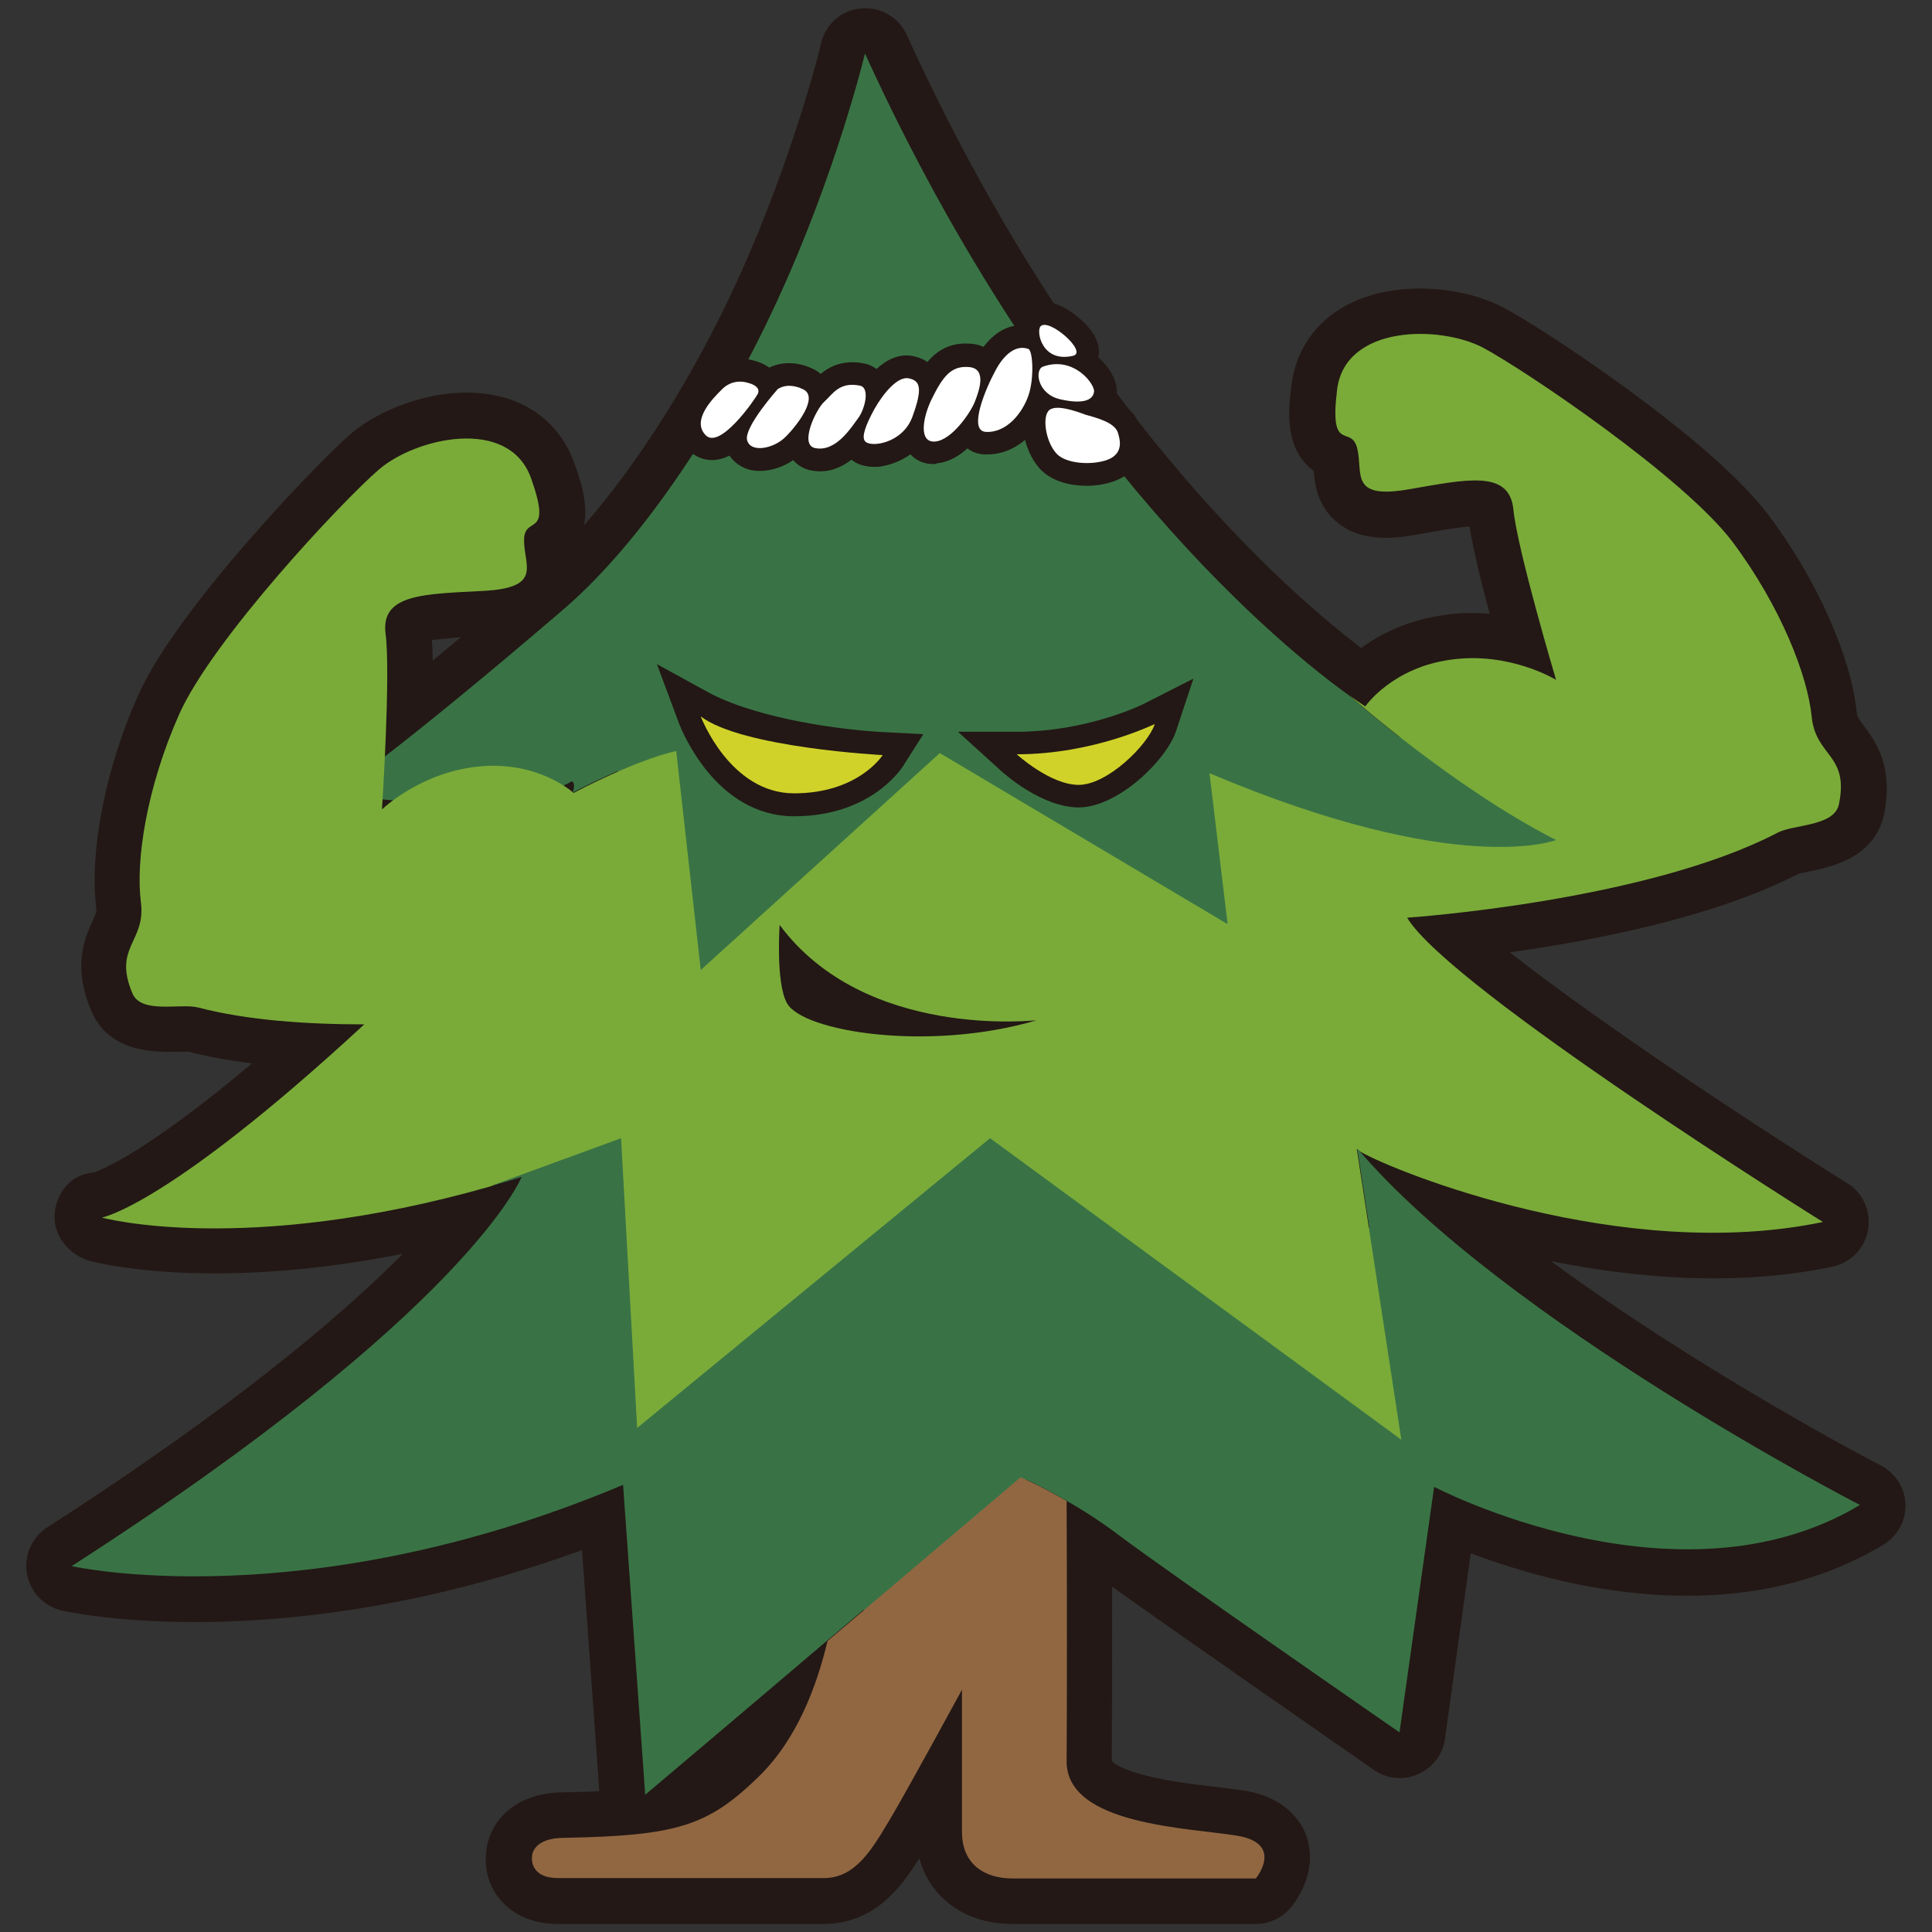 <?xml version="1.0" encoding="utf-8"?>
<!-- Generator: Adobe Illustrator 28.1.0, SVG Export Plug-In . SVG Version: 6.00 Build 0)  -->
<svg version="1.1" id="_レイヤー_1" xmlns="http://www.w3.org/2000/svg" xmlns:xlink="http://www.w3.org/1999/xlink" x="0px"
	 y="0px" viewBox="0 0 480 480" style="enable-background:new 0 0 480 480;" xml:space="preserve">
<rect x="0" y="0" width="480" height="480" fill="#333333" stroke="none"/>
<style type="text/css">
	.st0{fill:#397345;}
	.st1{fill:#231815;}
	.st2{fill:#7AAB39;}
	.st3{fill:#916742;}
	.st4{fill:#D0D22A;}
	.st5{fill:#FFFFFF;}
</style>
<g>
	<g>
		<path class="st0" d="M337.2,285.3l1,0.7c8.5,4.9,65.1,27.8,114.8,17.4c0,0-92.7-57.9-103.3-75.6c0,0,59.4-4,92.2-21.2
			c4-2,14.1-1.5,15.1-7.1c2.3-12.4-6-11.6-7.1-21.7c-1-10.1-7.6-27.2-19.6-43.3s-51.4-42.6-62-48.3c-10.6-5.6-34.3-5.8-36.3,10.4
			c-2,16.2,3.5,8.5,5,14.6s-2,12.7,12.6,10.2c14.6-2.5,25.2-5,26.2,5c1,10.1,10.6,42.3,10.6,42.3s-11.6-7.1-26.2-5
			c-14.6,2-21.2,11.6-21.2,11.6s-1.4-0.9-3.9-2.7c-15.5-11.1-73.9-57.8-120.3-159.5c0,0-7,29.3-21.7,61.2
			c-13.2,28.8-33.1,59.6-53.1,76.8c-21.5,18.4-35.8,29.9-44.7,36.8c0.5-10.6,0.9-24.7,0.2-30.6c-1.3-10,9.6-9.9,24.4-10.7
			c14.8-0.8,9.9-6.4,10-12.7c0.1-6.3,7.2,0,1.7-15.4c-5.6-15.3-28.6-9.9-37.7-2.1c-9.1,7.8-41.5,42.4-49.7,60.9S33.7,214,35,224.1
			c1.3,10-7,11.1-2.1,22.7c2.2,5.2,11.9,2.4,16.3,3.5c12.2,3.2,27,4.2,41.3,4.2c-48.9,45.2-65.2,48-65.2,48s35.3,9.7,96.4-7.7
			c2.6-0.7,5.2-1.5,7.8-2.3c0,0-13.1,33.2-111.8,96.7c0,0,57.9,13.1,137-20.2l5.5,77c0,0,22.4-18.9,45.2-38.3
			c-2.7,11.3-7.6,24.5-17.2,33.8c-12.4,12-19.9,14.6-48.1,15.1c-8.1,0-8.1,4.5-8.1,4.5s-1,5.5,6.5,5.5h66c8.1,0,12.2-7.6,16.7-15.1
			c4.5-7.6,17.6-31.7,17.6-31.7v35.3c0,8.1,5.6,11.6,12.6,11.6H312c0,0,7.1-8.6-4.5-10.6c-11.6-2-42.7-2.5-42.5-18.6
			c0.1-11.4,0.1-45.6,0-64.6c4,2.3,8.6,5.2,13.2,8.7c12.1,9.1,69.6,48.9,69.6,48.9l8.6-61c0,0,60.5,31.7,105.8,4.5
			C462.2,374,373.5,328.2,337.2,285.3L337.2,285.3z M142.3,194.2c0,0,1,0.4,0.2,2.8c0,0-0.8-0.7-2.3-1.7
			C140.9,194.9,141.6,194.5,142.3,194.2L142.3,194.2z M95,198.7c0.8,0.1,1.7,0.2,2.5,0.2c-1.7,1.3-2.7,2.2-2.7,2.2
			S94.9,200.2,95,198.7L95,198.7z"/>
		<path class="st1" d="M312,478h-60.5c-11.6,0-20.4-6.4-23.1-16.3c-4.8,7.7-11.5,16.3-23.8,16.3h-66c-7.6,0-12-3.3-14.3-6
			c-3.8-4.5-3.8-9.5-3.5-11.9c0.5-6.3,5.9-14.7,19.2-14.8c3.3-0.1,6.2-0.1,8.9-0.3l-4.3-59.9c-74,27-127,15.6-129.3,15
			c-4.4-1-7.8-4.6-8.6-9.1c-0.8-4.5,1.2-9,5-11.5c46.2-29.7,73.1-52.6,88.4-68c-48.4,9.6-76.4,2.1-77.7,1.8c-5.3-1.5-9.4-6.5-8.8-12
			c0.6-5.4,4.3-9.6,9.7-10c2.1-0.7,13.3-5.2,39.3-27.1c-5.7-0.7-11-1.7-15.7-2.9c-0.6,0-1.8,0-2.7,0c-5.5,0.1-17,0.4-21.5-10.1
			c-4.4-10.4-2.2-17,0.3-22.4c1-2.1,1-2.3,0.9-3.4c-1.7-13.9,2.3-34.5,10.4-52.6c9.6-21.6,44.7-57.9,52.6-64.8
			c8.3-7.2,24.3-12.9,37.7-9.4c8.6,2.2,15,8,18,16.2c1.4,4,3.6,10,2.5,15.7c13.6-15.5,27.4-37.4,38.1-60.8
			C197.1,39.3,204,11,204,10.7c1.1-4.7,5.1-8.2,9.9-8.6c4.8-0.5,9.4,2.2,11.4,6.6c41.9,92,93.3,137.4,112.9,152.3
			c4.7-3.5,11.5-6.9,20.6-8.2c4-0.6,7.8-0.6,11.3-0.3c-2.1-7.8-4.1-16.1-5-21.7c-2.9,0.2-7.3,1-10.8,1.6l-2.7,0.5
			c-5.9,1-13.4,1.6-19.1-2.9c-5.1-4-5.9-9.6-6.1-13c-7.5-5.5-6.3-15.6-5.5-21.5c1.1-8.6,6-15.7,13.9-19.8
			c12.3-6.4,29.2-4.4,38.9,0.8c9.3,4.9,51.5,32.5,65.7,51.5c11.9,15.8,20.5,35.1,21.9,49c0.1,1,0.2,1.2,1.6,3.1
			c3.6,4.7,7.3,10.6,5.3,21.7c-2.1,11.3-13.3,13.6-18.7,14.7c-0.8,0.2-2.1,0.4-2.7,0.6c-20.9,10.8-50.8,16.6-71.7,19.5
			c19.5,15.3,53.4,38.3,83.9,57.4c3.9,2.4,5.9,7,5.1,11.6s-4.3,8.1-8.8,9.1c-23.8,5-48.8,2.9-70-1.4c37.6,27.7,81.3,50.5,82,50.8
			c3.6,1.9,6,5.6,6.1,9.7c0.1,4.1-2,7.9-5.5,10c-36.5,21.9-80.3,10.5-102.5,2.1L359,432c-0.5,3.9-3.1,7.2-6.7,8.8
			c-3.6,1.6-7.7,1.2-11-1.1c-2.1-1.5-47.1-32.7-65-45.5c0,17,0,35.4-0.1,43.3c0.4,0.5,2.2,2,8,3.5c5.5,1.5,12.1,2.3,17.5,2.9
			c3,0.4,5.5,0.7,7.7,1c10.2,1.8,13.8,7.7,15.1,11c2.5,6.8-0.3,13.7-3.7,17.9C318.6,476.5,315.4,478,312,478L312,478z M250.4,455.9
			L250.4,455.9z M250.3,455.3c0.3,0.1,0.7,0.1,1.3,0.1h10.9c-7.5-6.1-8.8-13.5-8.8-18.1c0.1-11.2,0.1-45.2,0-64.4
			c0-4,2.1-7.8,5.6-9.8c3.5-2,7.8-2,11.3,0c5.2,3,10,6.1,14.3,9.4c8,6,36.3,25.7,54.2,38.2l6-42.8c0.5-3.6,2.8-6.8,6-8.5
			c3.3-1.7,7.2-1.7,10.4,0c0.4,0.2,38.4,19.7,73.8,12.8c-29.2-16.7-80.5-48.5-106.8-79.6c-3.7-4.3-3.6-10.7,0.2-14.9
			c3.8-4.2,10.1-4.9,14.8-1.7l0.6,0.4c5.8,3.1,38.6,16.5,74.1,18.2c-30.2-19.8-70.2-47.6-78.2-60.9c-2-3.4-2.1-7.6-0.3-11.1
			c1.8-3.5,5.3-5.8,9.3-6c0.6,0,57.5-4.1,87.7-19.9c0.1,0,0.1-0.1,0.2-0.1c2.6-1.3,5.4-1.9,8.1-2.4c0.1,0,0.2,0,0.3-0.1
			c-0.1-0.1-0.2-0.2-0.3-0.4c-2-2.7-5.5-7.1-6.2-14.7c-0.8-8-6.6-23.2-17.4-37.7c-10.5-14-48.1-39.7-58.2-45.1
			c-4.3-2.3-13.2-3.1-17.8-0.7c-1.6,0.8-1.8,1.6-1.9,2.5c-0.1,0.9-0.2,1.6-0.2,2.2c2.5,2,4.2,4.8,5,8.3c0.1,0.5,0.2,1.1,0.3,1.6
			l1.9-0.3c11.8-2.1,21.9-3.8,29.7,2c2.8,2.2,6.4,6.2,7.1,13.5c0.7,6.6,6.6,28.2,10.2,40.2c1.3,4.5-0.2,9.4-3.9,12.3
			c-3.7,2.8-8.8,3.1-12.7,0.6c-0.7-0.4-9-4.9-18.8-3.5c-8.6,1.2-12.8,6.1-13.4,6.9c-1.6,2.5-4,4.1-6.8,4.7c-2.9,0.7-5.9,0-8.4-1.6
			c-0.2-0.1-1.8-1.1-4.5-3.1c-15.6-11.2-66.5-52.2-111.2-137.8c-3.5,10.2-8.1,22.4-13.9,35c-15.5,33.7-36.4,63.9-56,80.7
			c-18.4,15.8-31.6,26.5-40.3,33.3c0.5,0.8,0.8,1.6,1.1,2.5c1.3,4.5-0.3,9.4-4.1,12.2c-0.9,0.7-1.5,1.2-1.6,1.3
			c-3.3,3.3-8.3,4.2-12.6,2.2c-4.3-1.9-6.9-6.4-6.6-11.1c0,0,0.1-0.9,0.1-2.4c0.1-1.8,0.7-3.6,1.6-5.1c-0.7-1.6-1.1-3.4-1-5.3
			c0.9-20.3,0.5-26.8,0.3-28.7c-0.9-7.2,1.6-12,3.9-14.7c6.3-7.5,16.5-8,28.5-8.6l2-0.1c0-0.5,0-1.1,0-1.6c0.1-3.6,1.1-6.6,3.1-9.2
			c-0.2-0.6-0.4-1.3-0.7-2.1c-0.3-0.9-0.7-1.6-2.4-2c-5.1-1.3-13.6,1.4-17.2,4.6c-8.7,7.5-39.6,41-46.7,56.9
			c-7.4,16.5-9.6,32.6-8.6,40.6c0.9,7.5-1.4,12.6-2.8,15.7c-0.1,0.1-0.1,0.3-0.2,0.4c0.1,0,0.2,0,0.3,0c2.7-0.1,5.6-0.1,8.4,0.6
			c0.1,0,0.1,0,0.2,0.1c9.8,2.6,22.7,3.8,38.4,3.8h0c4.6,0,8.8,2.8,10.5,7.2c1.7,4.3,0.6,9.3-2.9,12.4
			c-14.7,13.6-26.6,23.5-36.2,30.8c14.6-0.7,33.8-3.2,56.7-9.8c2.9-0.8,5.3-1.5,7.6-2.3c4.2-1.3,8.7-0.1,11.7,3.1
			c3,3.2,3.8,7.8,2.2,11.8c-1.3,3.4-14.2,31.8-88.8,83.7c23.4-0.3,58.4-4.6,99.1-21.7c3.4-1.4,7.2-1.1,10.3,0.8
			c3.1,1.9,5.1,5.2,5.4,8.8l3.9,54.8c8-6.8,18.1-15.3,28.2-23.9c3.7-3.2,9.1-3.6,13.2-1c4.2,2.6,6.2,7.5,5.1,12.3
			c-4.2,17.3-10.8,30.1-20.3,39.3c-2.2,2.2-4.4,4.1-6.5,5.8h15c0.1,0,0.1,0,0.1,0c1.5-0.5,4.6-5.8,6.3-8.6l0.5-0.9
			c4.3-7.3,17.2-31.1,17.3-31.3c2.5-4.6,7.7-6.9,12.7-5.6c5,1.3,8.5,5.8,8.5,11v35.3C250.3,455.2,250.3,455.2,250.3,455.3
			L250.3,455.3z M276.2,437.4L276.2,437.4z M119.3,288L119.3,288L119.3,288z M107.3,159c0.1,1.2,0.2,2.9,0.2,5.1
			c2.2-1.8,4.5-3.7,7-5.8C111.8,158.6,109.2,158.8,107.3,159z M142.5,208.5c-2.8,0-5.5-1-7.6-3.1c-0.1-0.1-0.4-0.3-0.9-0.6
			c-3.5-2.2-5.4-6.2-5.1-10.3c0.3-4.1,2.8-7.8,6.6-9.5c0.5-0.2,0.9-0.4,1.2-0.6c3-1.7,6.7-2,9.9-0.6c5,2.1,9.2,8.1,6.7,16.5
			c-1.2,3.8-4,6.9-7.9,7.8C144.4,208.3,143.5,208.5,142.5,208.5L142.5,208.5z M131.7,193.7c-0.9,3,0.8,8.6,6.3,10.9l3.1-7.4
			l-0.3-0.7L131.7,193.7L131.7,193.7z"/>
	</g>
	<path class="st0" d="M174.1,241l59.3-53.9l71.5,42.5l-4.5-37.5c62,26.2,86.1,16.6,86.1,16.6c-25.7-13.1-51.3-35.9-51.3-35.9
		c-15.5-11.1-73.9-57.8-120.3-159.5c0,0-7,29.3-21.7,61.2c-13.2,28.8-33.1,59.6-53.1,76.8c-42.3,36.3-56.9,45.8-56.9,45.8
		s41.3,7.1,58.9-3c0,0,1,0.4,0.2,2.8c17-8.8,25.5-10.4,25.5-10.4L174.1,241L174.1,241z"/>
	<path class="st2" d="M450.1,178c-1-10.1-7.6-27.2-19.6-43.3c-12.1-16.1-51.4-42.6-62-48.3c-10.6-5.6-34.3-5.8-36.3,10.4
		c-2,16.2,3.5,8.5,5,14.6s-2,12.7,12.6,10.2c14.6-2.5,25.2-5,26.2,5c1,10.1,10.6,42.3,10.6,42.3s-11.6-7.1-26.2-5
		c-14.6,2-21.2,11.6-21.2,11.6s-1.4-0.9-3.9-2.7c0,0,25.6,22.8,51.3,35.9c0,0-24.2,9.6-86.1-16.6l4.5,37.5l-71.5-42.5L174.1,241
		l-6.1-54.4c0,0-8.4,1.5-25.5,10.4c0,0-8.5-7.9-23.2-6.6s-24.4,10.7-24.4,10.7s2.2-33.6,0.9-43.6c-1.3-10,9.6-9.9,24.4-10.7
		c14.8-0.8,9.9-6.4,10-12.7c0.1-6.3,7.2,0,1.7-15.4c-5.6-15.3-28.6-9.9-37.7-2.1c-9.1,7.8-41.5,42.4-49.7,60.9S33.7,214,35,224.1
		c1.3,10-7,11.1-2.1,22.7c2.2,5.2,11.9,2.4,16.3,3.5c12.2,3.2,27,4.2,41.3,4.2c-48.9,45.2-65.2,48-65.2,48s35.3,9.7,96.4-7.7
		l32.5-11.9l4,72l87.7-72l102.3,75.1l-11.1-72.5l1,0.7c8.5,4.9,65.1,27.8,114.8,17.4c0,0-92.7-57.9-103.3-75.6c0,0,59.4-4,92.2-21.2
		c4-2,14.1-1.5,15.1-7.1C459.4,187.3,451.1,188.1,450.1,178L450.1,178z"/>
	<path class="st3" d="M205.6,407.7c-2.7,11.3-7.6,24.5-17.2,33.8c-12.4,12-19.9,14.6-48.1,15.1c-8.1,0-8.1,4.5-8.1,4.5
		s-1,5.5,6.5,5.5h66c8.1,0,12.2-7.6,16.7-15.1c4.5-7.6,17.6-31.7,17.6-31.7v35.3c0,8.1,5.6,11.6,12.6,11.6H312c0,0,7.1-8.6-4.5-10.6
		c-11.6-2-42.7-2.5-42.5-18.6c0.1-11.4,0.1-45.6,0-64.6c-6.6-3.8-11.4-5.9-11.4-5.9C251.6,368.7,228.4,388.4,205.6,407.7
		L205.6,407.7z"/>
	<path class="st0" d="M337.2,285.3l11.1,72.5L246,282.8l-87.7,72l-4-72l-32.5,11.9c2.6-0.7,5.2-1.5,7.8-2.3
		c0,0-13.1,33.2-111.8,96.7c0,0,57.9,13.1,137-20.2l5.5,77c0,0,22.4-18.9,45.2-38.3c22.8-19.3,46-39,48-40.7c0,0,4.8,2.1,11.4,5.9
		c4,2.3,8.6,5.2,13.2,8.7c12.1,9.1,69.6,48.9,69.6,48.9l8.6-61c0,0,60.5,31.7,105.8,4.5C462.2,374,373.5,328.2,337.2,285.3
		L337.2,285.3z"/>
	<path class="st1" d="M193.7,229.8c0,0-1,14.3,1.8,19.4c3.8,7.1,35.1,12.2,62,4.3C257.5,253.4,215,258.5,193.7,229.8L193.7,229.8z"
		/>
	<g>
		<path class="st1" d="M219.3,187.6c0,0-34.9-1.8-45.2-9.6c0,0,7.2,19.1,23.2,19.1S219.3,187.6,219.3,187.6z"/>
		<g>
			<path class="st1" d="M197.3,201.4c-18.7,0-26.8-21-27.2-21.9l-4.3-11.4l10.2,5.6c13.3,6.8,34.2,9.2,43.6,9.7l7.2,0.4l-3.9,6.1
				C222.6,190.3,215.4,201.4,197.3,201.4z M184.8,187c3.1,3.2,7.2,5.9,12.5,5.9c4.5,0,8.1-0.8,10.8-2
				C201.3,190.3,192.5,189,184.8,187L184.8,187z"/>
			<path class="st1" d="M197.3,202.8c-19.7,0-28.1-21.9-28.5-22.8l-5.6-15l13.5,7.4c12.6,6.4,32.9,9,43,9.5l9.7,0.5l-5.2,8.2
				C223.8,191.1,216.2,202.8,197.3,202.8L197.3,202.8z M168.5,171.2l3,7.8c0.3,0.9,8.1,21,25.8,21c17.3,0,24.1-10.4,24.4-10.9
				l2.6-4.1l-4.8-0.2c-2.8-0.1-28-1.6-44.1-9.8L168.5,171.2z M197.3,194.4c-4.9,0-9.4-2.1-13.5-6.4l-3.5-3.6l4.9,1.3
				c7.8,2.1,16.8,3.3,23.1,3.9l5.6,0.6l-5.2,2.1C205.3,193.7,201.5,194.4,197.3,194.4L197.3,194.4z M190.7,189.8
				c2.1,1.1,4.3,1.7,6.6,1.7c0.9,0,1.9,0,2.8-0.1C197.1,191,193.9,190.5,190.7,189.8L190.7,189.8z"/>
		</g>
	</g>
	<g>
		<path class="st1" d="M252.6,187.4c0,0,8.3,7.6,15.4,7.6s17.1-9.8,18.9-15.1C286.9,179.8,271.9,187.4,252.6,187.4L252.6,187.4z"/>
		<g>
			<path class="st1" d="M268,199.2c-8.4,0-17.2-7.8-18.2-8.7l-8.1-7.4h11c18.1,0,32.2-7,32.3-7.1l9.2-4.6l-3.3,9.8
				C288.6,187.9,277,199.2,268,199.2L268,199.2z M266.2,190.5c0.6,0.1,1.2,0.2,1.7,0.2c1.3,0,2.8-0.6,4.4-1.4
				C270.4,189.7,268.4,190.1,266.2,190.5L266.2,190.5z"/>
			<path class="st1" d="M268,200.6c-9,0-18.2-8.1-19.2-9l-10.8-9.8h14.6c17.7,0,31.6-6.9,31.7-7l12.2-6.2l-4.3,13
				C289.8,188.9,277.7,200.6,268,200.6L268,200.6z M245.3,184.5l5.4,4.9c0.9,0.8,9.3,8.3,17.3,8.3c8.2,0,19.4-10.6,21.6-17l2.2-6.5
				l-6.1,3.1c-0.1,0.1-14.5,7.3-33,7.3L245.3,184.5L245.3,184.5z M268,192.1c-0.6,0-1.3-0.1-2.1-0.3l-7-1.6l7.1-1.2
				c2-0.3,4-0.7,6-1.2l9.8-2.3l-8.7,4.9C271.1,191.5,269.4,192.1,268,192.1L268,192.1z"/>
		</g>
	</g>
	<path class="st4" d="M219.3,187.6c0,0-34.9-1.8-45.2-9.6c0,0,7.2,19.1,23.2,19.1S219.3,187.6,219.3,187.6z"/>
	<path class="st4" d="M252.6,187.4c0,0,8.3,7.6,15.4,7.6s17.1-9.8,18.9-15.1C286.9,179.8,271.9,187.4,252.6,187.4L252.6,187.4z"/>
	<g>
		<g>
			<path class="st1" d="M186.1,95.2c-2.4-0.8-4.9-0.4-6.9,1.7c-2,2-7.5,7.5-3.9,11.2c3.5,3.7,12.1-8.6,13-10.3
				C189.1,95.9,186.1,95.2,186.1,95.2L186.1,95.2z"/>
			<path class="st1" d="M176.9,114.3c-2.1,0-4.2-0.8-5.7-2.4c-2.8-2.9-5.9-9.2,4-19.1c3.4-3.4,7.9-4.5,12.5-3.1
				c1.4,0.4,4.4,1.5,5.8,4.5c0.9,1.9,0.8,4.1-0.1,6c-0.1,0.1-7.4,12.8-15.2,14C177.7,114.3,177.3,114.3,176.9,114.3z"/>
		</g>
		<g>
			<path class="st1" d="M193.2,96.7c0,0-8.3,9.3-7.6,12.6c0.8,3.3,6.5,2.2,9.4-0.6s8.6-10.1,4.5-12
				C195.5,94.8,193.2,96.7,193.2,96.7L193.2,96.7z"/>
			<path class="st1" d="M188.8,117c-1,0-2-0.1-2.9-0.4c-2.9-0.9-5.1-3.1-5.8-6c-0.3-1.5-1.4-6.1,8.8-17.6c0.2-0.2,0.5-0.5,0.7-0.7
				c2.4-1.9,7-3.2,12.3-0.7c2.4,1.1,4.1,3.3,4.5,5.9c1.1,6.5-6.1,13.9-7.5,15.3C196.3,115.4,192.3,117,188.8,117L188.8,117z
				 M197.4,100.4L197.4,100.4z"/>
		</g>
		<g>
			<path class="st1" d="M213.6,95.8c2.7,0.5,1.2,6-0.4,8.1c-1.6,2.1-5.5,8.6-10.8,7.4c-3.8-0.9,0.3-9.6,2.4-11.5
				C206.9,97.9,208.5,94.8,213.6,95.8L213.6,95.8z"/>
			<path class="st1" d="M203.8,117.1c-0.9,0-1.8-0.1-2.7-0.3c-2.8-0.7-4.9-2.8-5.6-5.6c-1.4-5.4,2.8-13.2,5.6-15.6
				c0.3-0.3,0.6-0.5,0.8-0.8c2-2.1,5.7-5.9,12.8-4.5l0,0c2.5,0.5,4.5,2.2,5.5,4.7c1.6,4.2-0.5,9.8-2.5,12.4
				c-0.2,0.2-0.3,0.5-0.5,0.7C215,110.9,210.6,117.1,203.8,117.1L203.8,117.1z M212.4,101.4C212.4,101.4,212.4,101.4,212.4,101.4
				C212.4,101.4,212.4,101.4,212.4,101.4z"/>
		</g>
		<g>
			<path class="st1" d="M214.9,109.6c1.3,1.7,9.4,0.6,11.8-6.1c2.6-7.1,1.9-8.9-0.9-9.5c-2.8-0.6-6.4,3.8-8.6,7.7
				C215.1,105.6,214,108.5,214.9,109.6L214.9,109.6z"/>
			<path class="st1" d="M217.2,116c-2.9,0-5.3-1-6.8-2.9c-3.5-4.5,0-10.7,1.8-14.1c2-3.7,7.6-12.1,14.8-10.5c2.7,0.6,4.7,2,5.8,4.1
				c1.9,3.4,1.1,7.4-0.9,12.8c-2.4,6.5-8.1,9.6-12.6,10.4C218.6,116,217.9,116,217.2,116L217.2,116z"/>
		</g>
		<g>
			<path class="st1" d="M231.5,99.1c2.8-5.7,4.9-8.3,9.3-7.9c4.4,0.4,2.5,5.8,1.4,8.6s-5.8,9.6-9.9,9.9
				C228.2,110,229.2,103.8,231.5,99.1L231.5,99.1z"/>
			<path class="st1" d="M231.9,115.3c-2.7,0-5-1.2-6.5-3.4c-3.5-5.1-0.1-13.1,1-15.4l0,0c2.2-4.4,5.8-11.9,14.8-11.1
				c2.9,0.2,5.3,1.6,6.7,3.9c2.4,4,0.9,9-0.5,12.4c-1,2.5-6.8,12.7-14.6,13.4C232.5,115.3,232.2,115.3,231.9,115.3L231.9,115.3z
				 M231.5,104.1L231.5,104.1z"/>
		</g>
		<g>
			<path class="st1" d="M244.9,107.3c5.2,0.3,9.1-4.7,10.6-9c1.5-4.3,1.1-11.2,0-11.6c-3-1.1-6,1.2-8.2,5.4
				C245,96.3,240.4,107,244.9,107.3L244.9,107.3z"/>
			<path class="st1" d="M245.3,112.9c-0.2,0-0.5,0-0.7,0l0,0c-2.7-0.1-4.9-1.5-6.2-3.8c-3-5.4,1.1-14.6,3.9-19.7
				c5.7-10.6,13.1-8.8,15.2-8c7.2,2.7,4.1,16.7,3.3,18.8C258.6,106.6,252.9,112.9,245.3,112.9L245.3,112.9z M245.2,101.6
				L245.2,101.6L245.2,101.6z"/>
		</g>
		<g>
			<path class="st1" d="M258.5,81.1c-1.1,1.3,0.4,9.1,8.1,7.3C270.4,87.5,260.5,78.8,258.5,81.1z"/>
			<path class="st1" d="M264.4,94.3c-4.3,0-7.9-2-10.1-5.7c-2-3.4-2.6-8.3,0-11.3c0.8-0.9,3.8-3.7,9-1.4c2.8,1.2,10.3,6.3,9.7,12.1
				c-0.3,2.9-2.3,5.2-5.2,5.8C266.7,94.1,265.5,94.3,264.4,94.3L264.4,94.3z M263.4,83.9c-0.4,0.4-0.8,0.8-1.1,1.3
				c0.1-0.1,0.3-0.3,0.4-0.4l0,0C263,84.5,263.2,84.2,263.4,83.9L263.4,83.9z"/>
		</g>
		<g>
			<path class="st1" d="M259.1,91.1c-2.1,0.8-1.4,6.8,4.3,8.1s8.1,0.2,8.4-1.8C272.2,95.6,266.8,88.3,259.1,91.1L259.1,91.1z"/>
			<path class="st1" d="M267.7,105.4c-1.6,0-3.4-0.2-5.5-0.7c-6.3-1.4-9.5-6.4-9.8-10.8c-0.2-3.8,1.6-7,4.8-8.1h0
				c5.3-1.9,10.9-1,15.3,2.7c2.8,2.3,5.5,6.1,4.9,9.9c-0.4,2.2-1.6,4.1-3.4,5.3C272.3,104.8,270.2,105.4,267.7,105.4L267.7,105.4z
				 M261.1,96.4L261.1,96.4L261.1,96.4z"/>
		</g>
		<g>
			<path class="st1" d="M260.4,102.2c-1.5,2-0.4,8.2,2.4,10.8c2.8,2.5,9.7,2.6,13.1,0.9c3.4-1.8,2.2-5.2,1.8-6.5
				c-0.9-2.5-5.3-3.6-8.1-4.4C267.7,102.3,261.9,100.1,260.4,102.2z"/>
			<path class="st1" d="M270,120.7c-4.1,0-8.3-1.1-11-3.6c-4.4-4-6.7-13.4-3.2-18.3l0,0c3.8-5.2,11.4-2.7,15-1.5l0.5,0.2
				c0.3,0.1,0.7,0.2,1,0.3c3.6,1.1,8.9,2.7,10.7,7.6c3,8.7-2.7,12.5-4.5,13.4C276.2,120,273.1,120.7,270,120.7L270,120.7z
				 M266,107.6c0.2,0.5,0.4,0.9,0.6,1.1c0.7,0.5,2.8,0.7,4.6,0.5c-0.8-0.3-1.6-0.5-2.1-0.7c-0.4-0.1-0.8-0.2-1.2-0.4l-0.6-0.2
				C266.8,107.9,266.4,107.7,266,107.6z"/>
		</g>
	</g>
	<g>
		<path class="st5" d="M186.1,95.2c-2.4-0.8-4.9-0.4-6.9,1.7c-2,2-7.5,7.5-3.9,11.2c3.5,3.7,12.1-8.6,13-10.3
			C189.1,95.9,186.1,95.2,186.1,95.2L186.1,95.2z"/>
		<path class="st5" d="M193.2,96.7c0,0-8.3,9.3-7.6,12.6c0.8,3.3,6.5,2.2,9.4-0.6s8.6-10.1,4.5-12C195.5,94.8,193.2,96.7,193.2,96.7
			L193.2,96.7z"/>
		<path class="st5" d="M213.6,95.8c2.7,0.5,1.2,6-0.4,8.1c-1.6,2.1-5.5,8.6-10.8,7.4c-3.8-0.9,0.3-9.6,2.4-11.5
			C206.9,97.9,208.5,94.8,213.6,95.8L213.6,95.8z"/>
		<path class="st5" d="M214.9,109.6c1.3,1.7,9.4,0.6,11.8-6.1c2.6-7.1,1.9-8.9-0.9-9.5c-2.8-0.6-6.4,3.8-8.6,7.7
			C215.1,105.6,214,108.5,214.9,109.6L214.9,109.6z"/>
		<path class="st5" d="M231.5,99.1c2.8-5.7,4.9-8.3,9.3-7.9c4.4,0.4,2.5,5.8,1.4,8.6s-5.8,9.6-9.9,9.9
			C228.2,110,229.2,103.8,231.5,99.1L231.5,99.1z"/>
		<path class="st5" d="M244.9,107.3c5.2,0.3,9.1-4.7,10.6-9c1.5-4.3,1.1-11.2,0-11.6c-3-1.1-6,1.2-8.2,5.4
			C245,96.3,240.4,107,244.9,107.3L244.9,107.3z"/>
		<path class="st5" d="M258.5,81.1c-1.1,1.3,0.4,9.1,8.1,7.3C270.4,87.5,260.5,78.8,258.5,81.1z"/>
		<path class="st5" d="M259.1,91.1c-2.1,0.8-1.4,6.8,4.3,8.1s8.1,0.2,8.4-1.8C272.2,95.6,266.8,88.3,259.1,91.1L259.1,91.1z"/>
		<path class="st5" d="M260.4,102.2c-1.5,2-0.4,8.2,2.4,10.8c2.8,2.5,9.7,2.6,13.1,0.9c3.4-1.8,2.2-5.2,1.8-6.5
			c-0.9-2.5-5.3-3.6-8.1-4.4C267.7,102.3,261.9,100.1,260.4,102.2z"/>
	</g>
</g>
</svg>

